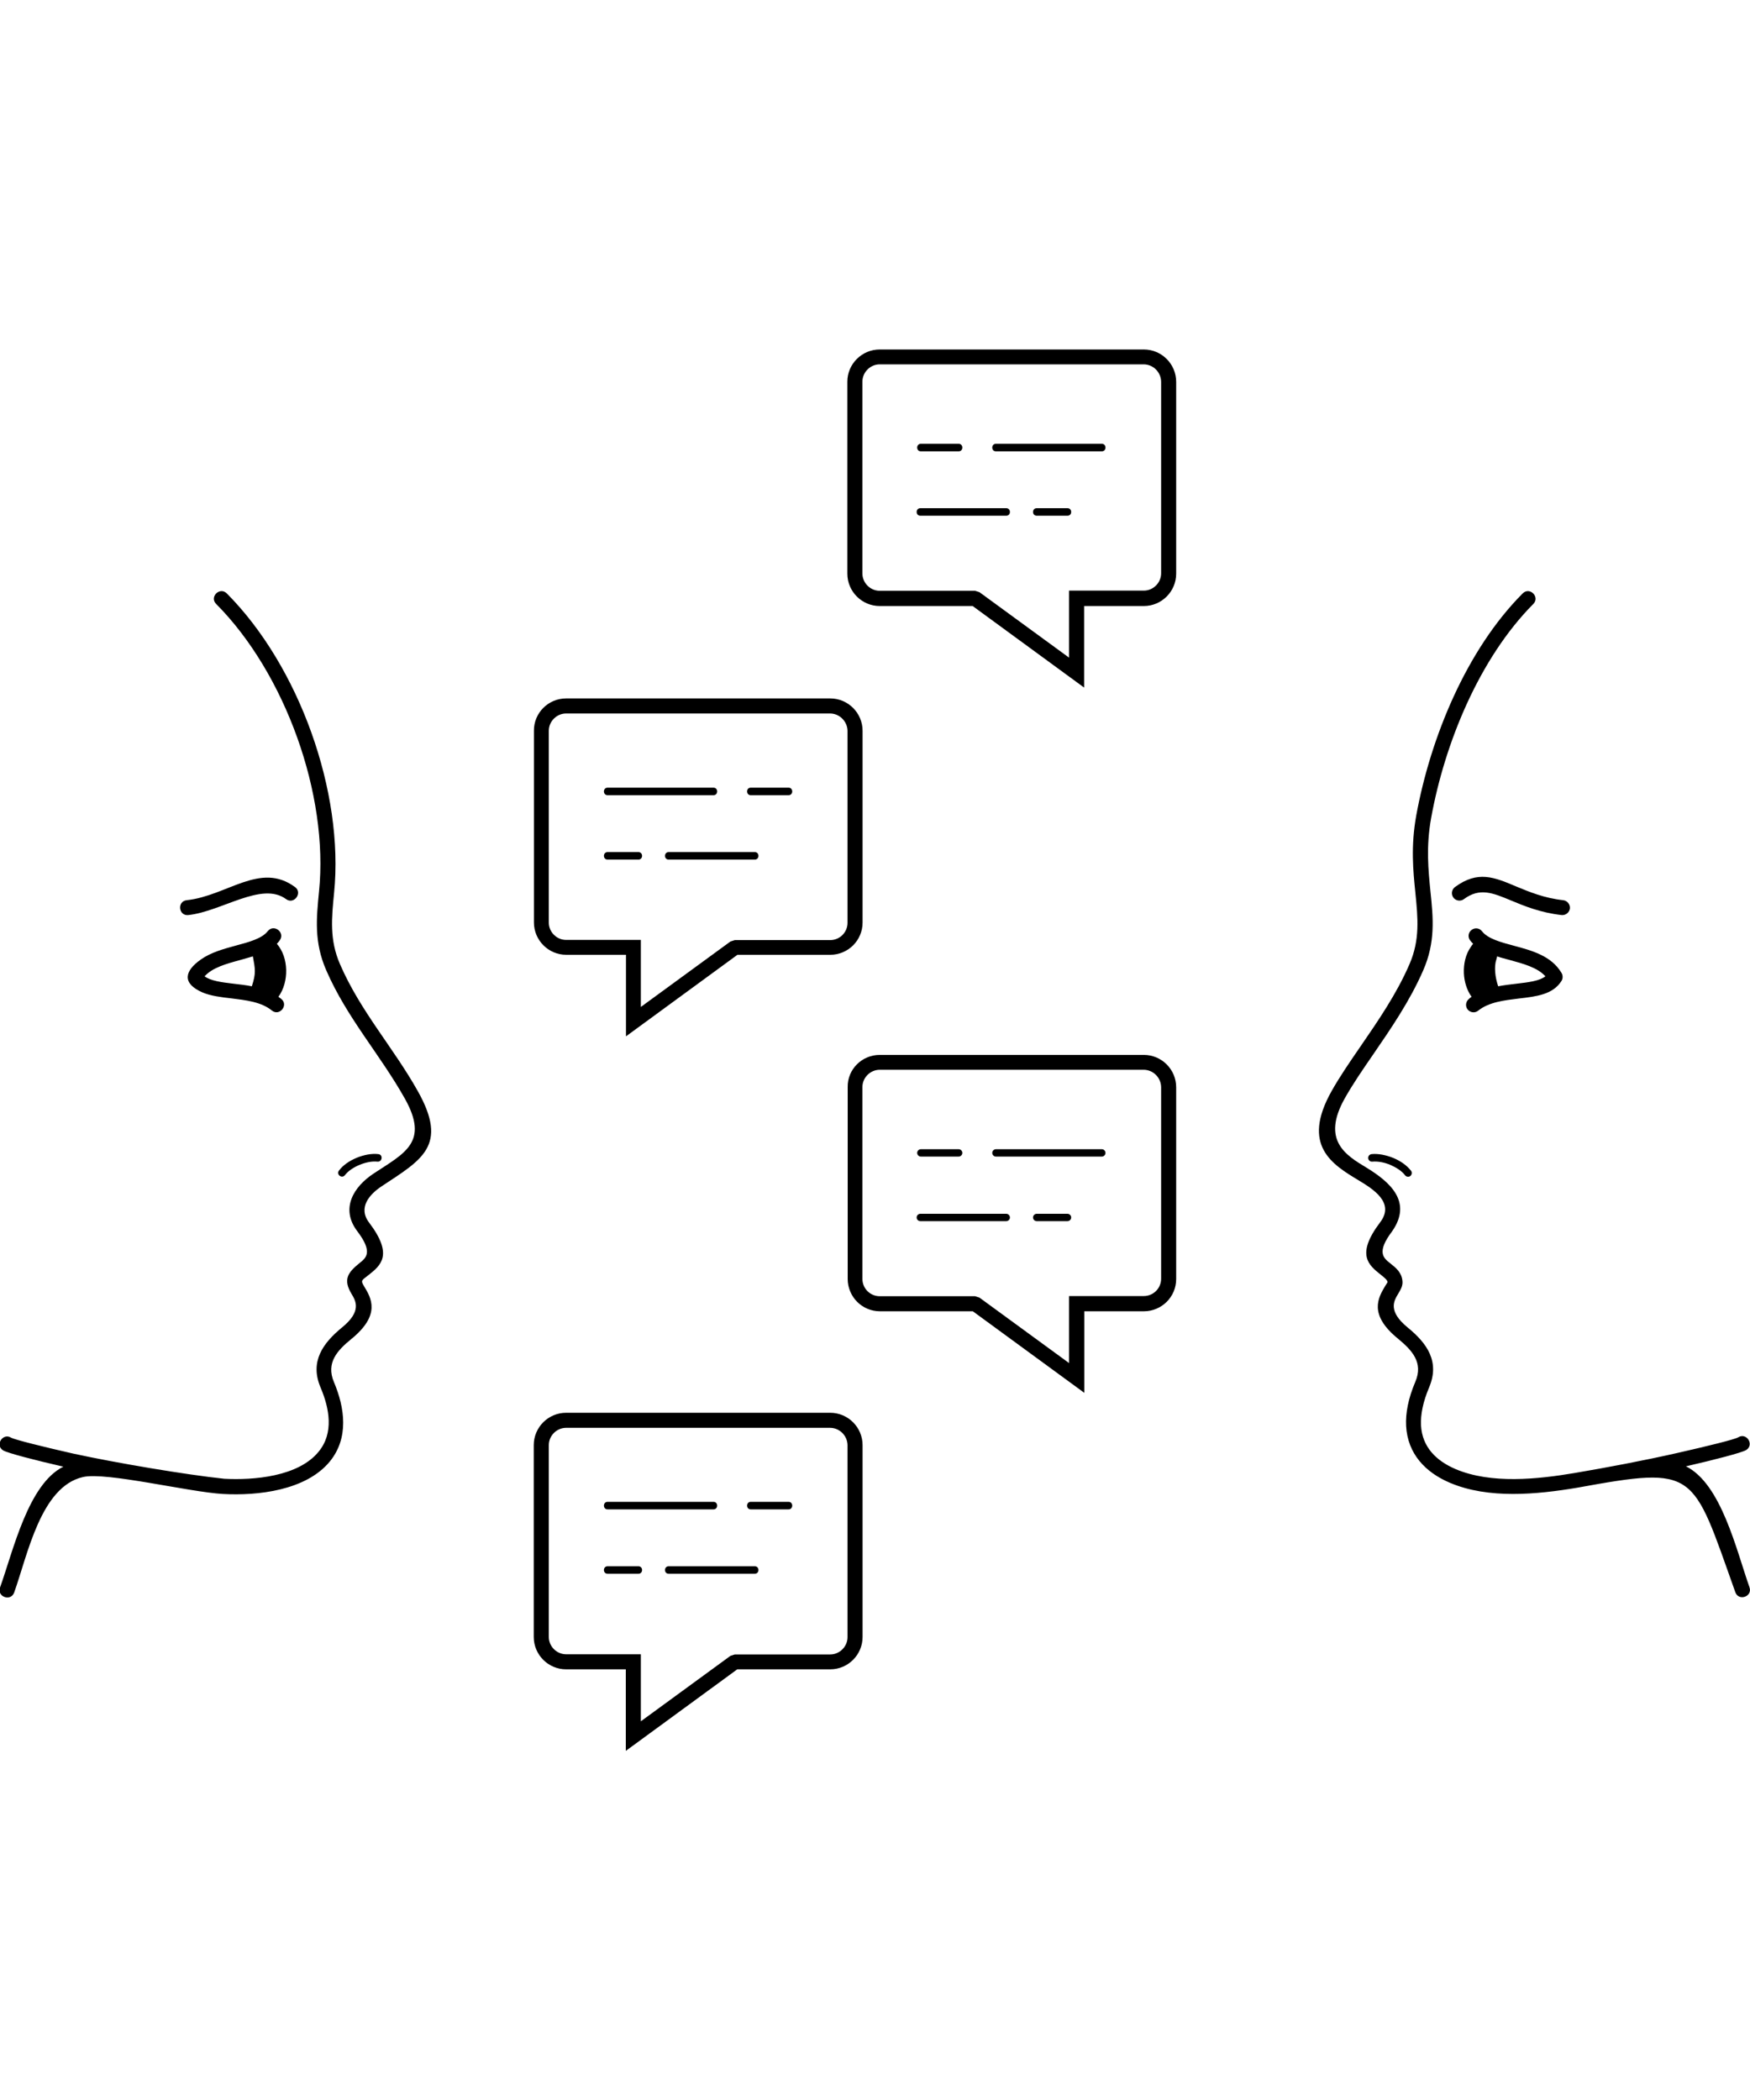 <?xml version="1.0" encoding="utf-8"?>
<!-- Generator: Adobe Illustrator 25.0.0, SVG Export Plug-In . SVG Version: 6.00 Build 0)  -->
<svg version="1.1" id="Ebene_1" xmlns="http://www.w3.org/2000/svg" xmlns:xlink="http://www.w3.org/1999/xlink" x="0px" y="0px"
	 viewBox="0 0 1000 1200" style="enable-background:new 0 0 1000 1200;" xml:space="preserve">
<g>
	<path d="M999.7,907c1.9,5.3-6.2,8.2-8.1,2.8c-24.8-69.6-21.9-72.1-90.2-59.7c-23.2,3.9-50.8,6.6-72.9-2.8
		c-14.1-6-24.1-16.6-25-32.4c-0.4-7.3,1.2-15.8,5.3-25.4c4.6-10.9-1.9-17.9-9.9-24.5c-17.1-13.9-11.3-23.5-7.4-30.1
		c0.7-1.2,1.4-2.1,1.4-2.2c-0.1-1.3-2-2.8-3.9-4.3c-6.9-5.5-14.4-11.4-0.3-30c8.5-11.2-4.2-19-12.3-23.9c-15.1-9.1-33-19.9-15.5-51
		c4.6-8.2,10.5-16.8,16.7-25.8c9.8-14.3,20.4-29.6,27.8-46.7c6.1-14,4.8-26.5,3.4-40.7c-1.3-12.7-2.7-26.7,0.5-44.4
		c8.1-44.3,28.6-94.5,60.8-126.8c4-4,10,2,6.1,6c-30.9,31.1-50.7,79.7-58.4,122.3c-3,16.5-1.6,29.9-0.4,42c1.6,15.3,2.9,28.9-4.1,45
		c-7.7,17.7-18.6,33.5-28.6,48.1c-6,8.7-11.7,17-16.3,25.2c-13.4,23.9,0.6,32.4,12.4,39.5c13.6,8.3,26.4,19.6,14.7,36.4
		c-9,11.9-5,15.2-1.2,18.2c3.4,2.7,6.6,5.2,7.1,10.2c0.3,2.7-1,4.9-2.5,7.4c-2.4,4-5.9,9.8,5.4,19.1c11.2,9.1,18.6,19.6,12.3,34.4
		c-3.5,8.3-4.9,15.5-4.6,21.6c0.7,12.5,8.8,20.3,19.8,25c20.3,8.6,46.8,5.8,68.1,2.2c18.8-3.2,39.4-7.1,58-11.3
		c17.2-3.9,33.6-7.9,35.4-9.1c4.8-2.9,9.3,4.3,4.5,7.3c-2.5,1.5-17.8,5.5-34.4,9.3C983.6,847.9,992.2,885.8,999.7,907L999.7,907z
		 M592.4,697.8c-1.2,0-2.1-1-2.1-2.1c0-1.2,1-2.1,2.1-2.1H610c1.2,0,2.1,1,2.1,2.1c0,1.2-1,2.1-2.1,2.1H592.4z M525.9,697.8
		c-1.2,0-2.1-1-2.1-2.1c0-1.2,1-2.1,2.1-2.1H575c1.2,0,2.1,1,2.1,2.1c0,1.2-1,2.1-2.1,2.1H525.9z M547.8,656.7c1.2,0,2.1,1,2.1,2.1
		c0,1.2-1,2.1-2.1,2.1h-21.6c-1.2,0-2.1-1-2.1-2.1c0-1.2,1-2.1,2.1-2.1H547.8z M629.6,656.7c1.2,0,2.1,1,2.1,2.1
		c0,1.2-1,2.1-2.1,2.1h-60.5c-1.2,0-2.1-1-2.1-2.1c0-1.2,1-2.1,2.1-2.1H629.6z M364.8,895c2.8,0,2.8,4.3,0,4.3h-17.6
		c-2.8,0-2.8-4.3,0-4.3H364.8z M431.3,895c2.8,0,2.8,4.3,0,4.3h-49.2c-2.8,0-2.8-4.3,0-4.3H431.3z M429,862.5c-2.8,0-2.8-4.3,0-4.3
		h21.6c2.8,0,2.8,4.3,0,4.3H429z M347.2,862.5c-2.8,0-2.8-4.3,0-4.3h60.5c2.8,0,2.8,4.3,0,4.3H347.2z M474.3,815.9H323.5
		c-5.4,0-9.9,4.5-9.9,9.9v109.6c0,5.4,4.5,9.9,9.9,9.9h42.7v38.3l51.2-37.4l2.5-0.8h54.5c5.4,0,9.9-4.5,9.9-9.9V825.8
		C484.2,820.3,479.7,815.9,474.3,815.9L474.3,815.9z M323.5,807.3h150.9c10.2,0,18.5,8.3,18.5,18.5v109.6c0,10.2-8.3,18.5-18.5,18.5
		h-53.1l-63.7,46.6v-46.6h-34.1c-10.2,0-18.5-8.3-18.5-18.5V825.8C305,815.6,313.3,807.3,323.5,807.3L323.5,807.3z M502.7,602.8
		h150.9c10.2,0,18.5,8.3,18.5,18.5v109.6c0,5.1-2.1,9.7-5.4,13c-3.3,3.3-8,5.4-13,5.4h-34.1v46.6l-63.7-46.6h-53.1
		c-5.1,0-9.7-2.1-13-5.4c-3.3-3.3-5.4-8-5.4-13V621.2C484.2,611.1,492.5,602.8,502.7,602.8L502.7,602.8z M653.5,611.3H502.7
		c-5.4,0-9.9,4.5-9.9,9.9v109.6c0,2.7,1.1,5.2,2.9,7c1.8,1.8,4.3,2.9,7,2.9h54.5l2.5,0.8l51.2,37.4v-38.3h42.7c2.7,0,5.2-1.1,7-2.9
		c1.8-1.8,2.9-4.3,2.9-7V621.2C663.4,615.8,659,611.3,653.5,611.3L653.5,611.3z M592.4,294.7c-2.8,0-2.8-4.3,0-4.3H610
		c2.8,0,2.8,4.3,0,4.3H592.4z M525.9,294.7c-2.8,0-2.8-4.3,0-4.3H575c2.8,0,2.8,4.3,0,4.3H525.9z M547.8,253.6c2.8,0,2.8,4.3,0,4.3
		h-21.6c-2.8,0-2.8-4.3,0-4.3H547.8z M629.6,253.6c2.8,0,2.8,4.3,0,4.3h-60.5c-2.8,0-2.8-4.3,0-4.3H629.6z M364.8,486.9
		c2.8,0,2.8,4.3,0,4.3h-17.6c-2.8,0-2.8-4.3,0-4.3H364.8z M431.3,486.9c2.8,0,2.8,4.3,0,4.3h-49.2c-2.8,0-2.8-4.3,0-4.3H431.3z
		 M429,454.4c-2.8,0-2.8-4.3,0-4.3h21.6c2.8,0,2.8,4.3,0,4.3H429z M347.2,454.4c-2.8,0-2.8-4.3,0-4.3h60.5c2.8,0,2.8,4.3,0,4.3
		H347.2z M474.3,407.7H323.5c-5.4,0-9.9,4.5-9.9,9.9v109.6c0,5.4,4.5,9.9,9.9,9.9h42.7v38.3l51.2-37.4l2.5-0.8h54.5
		c2.7,0,5.2-1.1,7-2.9c1.8-1.8,2.9-4.3,2.9-7V417.6C484.2,412.2,479.7,407.7,474.3,407.7L474.3,407.7z M323.5,399.1h150.9
		c10.2,0,18.5,8.3,18.5,18.5v109.6c0,5.1-2.1,9.7-5.4,13c-3.3,3.3-8,5.4-13,5.4h-53.1l-63.7,46.6v-46.6h-34.1
		c-10.2,0-18.5-8.3-18.5-18.5V417.6C305,407.4,313.3,399.1,323.5,399.1L323.5,399.1z M502.7,199.7h150.9c10.2,0,18.5,8.3,18.5,18.5
		v109.6c0,10.2-8.3,18.5-18.5,18.5h-34.1v46.6l-63.7-46.6h-53.1c-10.2,0-18.5-8.3-18.5-18.5V218.1
		C484.2,208,492.5,199.7,502.7,199.7L502.7,199.7z M653.5,208.2H502.7c-5.4,0-9.9,4.5-9.9,9.9v109.6c0,5.4,4.5,9.9,9.9,9.9h54.5
		l2.5,0.8l51.2,37.4v-38.3h42.7c5.4,0,9.9-4.5,9.9-9.9V218.1C663.4,212.7,659,208.2,653.5,208.2z M128.1,845
		c16.9,0.9,42.4-1.2,54-15.5c8.8-10.7,6.1-24.8,1.1-36.6c-6.3-14.8,1.2-25.3,12.3-34.4c11.3-9.2,7.8-15.1,5.4-19.1
		c-4.8-8-2.5-12,4.5-17.6c3.8-3,7.9-6.2-1.2-18.2c-9.9-13-2.1-25.5,9.3-33c17.7-11.7,31.9-17.8,17.8-42.9
		c-14.2-25.3-33-45.9-44.9-73.3c-7-16.1-5.6-29.6-4.1-45c5.6-55.3-19.3-124.6-58.8-164.3c-4-4,2.1-10,6.1-6
		c41.3,41.5,67.1,113.4,61.3,171.2c-1.4,14.2-2.7,26.7,3.4,40.7c11.7,27,30.5,47.6,44.5,72.6c17.5,31.2,2.2,39.1-20.6,54.2
		c-7,4.6-13.8,12.2-7.3,20.8c14.1,18.6,6.6,24.5-0.3,30c-3.9,3.1-4.7,2.9-2.5,6.5c4,6.6,9.7,16.2-7.4,30.1
		c-8,6.5-14.5,13.6-9.9,24.5c6.3,14.9,8.6,32-2.3,45.4c-13.6,16.6-41.2,19.7-61.1,18.6c-19.4-1.1-66.7-12.7-79.9-9.7
		c-24.2,5.4-31.7,44.5-39.4,66c-1.9,5.3-9.9,2.5-8.1-2.8c7.6-21.2,16.1-59.1,36.2-69.1c-16.6-3.8-31.9-7.8-34.4-9.3
		c-4.8-2.9-0.3-10.2,4.5-7.3c1.8,1.1,18.2,5.2,35.4,9.1C66.5,836,106.3,842.7,128.1,845L128.1,845z M144.5,546.5
		c-2.4,0.7-4.8,1.4-7.3,2.1c-7.8,2.1-15.8,4.3-20.3,9.3c3.5,2.6,9.7,3.4,16.4,4.2c3.5,0.4,7.1,0.8,10.6,1.5
		C146.4,556,145.8,553.8,144.5,546.5L144.5,546.5z M168.6,506.9c4.5,3.3-0.6,10.2-5.1,6.9c-13.9-10.3-36.7,7-55.9,9.1
		c-5.6,0.6-6.5-7.9-0.9-8.5C129.9,511.9,148.7,492.2,168.6,506.9L168.6,506.9z M158.2,539.3c6.9,7.9,7,21.9,0.9,30.3
		c0.6,0.4,1.1,0.8,1.6,1.2c4.4,3.5-1,10.2-5.4,6.6c-6-4.9-14.9-5.9-23.1-6.9c-6-0.7-11.8-1.4-16.5-3.4c-11.9-5.2-10.3-12.3-0.8-18.9
		c5.7-4,13-6,20-7.9c7.5-2,14.8-4,18.1-8.2c3.5-4.4,10.2,0.8,6.8,5.3C159.4,538,158.8,538.7,158.2,539.3L158.2,539.3z M197.1,671.5
		c-1.7,2.2-5.1-0.3-3.4-2.6c4.5-6.1,15.1-10.3,22.5-9.4c2.8,0.3,2.3,4.5-0.5,4.3C209.8,663.1,200.8,666.7,197.1,671.5L197.1,671.5z
		 M855.5,546.5c-0.1,0.6-0.3,1.3-0.5,2c-0.7,2.1-0.8,4.6-0.6,7.1c0.2,2.8,0.9,5.6,1.7,8c3.6-0.7,7.2-1.1,10.6-1.5
		c6.7-0.8,12.9-1.5,16.4-4.2c-4.5-5-12.6-7.2-20.3-9.3C860.3,547.9,857.8,547.3,855.5,546.5L855.5,546.5z M836.5,513.8
		c-1.9,1.4-4.6,1-6-0.9c-1.4-1.9-1-4.6,0.9-6c13-9.6,22.4-5.7,35.1-0.3c7.3,3,15.8,6.6,26.8,7.8c2.3,0.3,4,2.4,3.8,4.7
		c-0.3,2.3-2.4,4-4.7,3.8c-12.3-1.4-21.4-5.2-29.1-8.4C853,510.2,845.5,507.1,836.5,513.8L836.5,513.8z M840.9,569.6
		c-2.6-3.6-4.2-8.5-4.4-13.5c-0.2-5.2,0.9-10.6,3.9-14.9c0.4-0.7,0.9-1.3,1.4-1.9c-0.6-0.6-1.2-1.2-1.7-1.9c-1.5-1.9-1.1-4.6,0.8-6
		c1.9-1.5,4.6-1.1,6,0.8c3.3,4.2,10.6,6.2,18.1,8.2c10.5,2.8,21.4,5.8,27.2,15.4c0.9,1.4,1,3.2,0.1,4.7c-4.9,7.8-14.2,8.9-24.5,10.1
		c-8.2,1-17,2-23.1,6.9c-1.8,1.5-4.5,1.2-6-0.6c-1.5-1.8-1.2-4.5,0.6-6C839.8,570.4,840.3,570,840.9,569.6L840.9,569.6z M806.3,669
		c0.7,0.9,0.5,2.3-0.4,3c-0.9,0.7-2.3,0.5-3-0.4c-1.8-2.4-4.9-4.4-8.3-5.9c-3.5-1.5-7.3-2.2-10.4-1.9c-1.2,0.1-2.2-0.7-2.4-1.9
		c-0.1-1.2,0.7-2.2,1.9-2.4c3.8-0.4,8.3,0.5,12.5,2.2C800.3,663.4,804,666,806.3,669L806.3,669z"/>
</g>
</svg>
